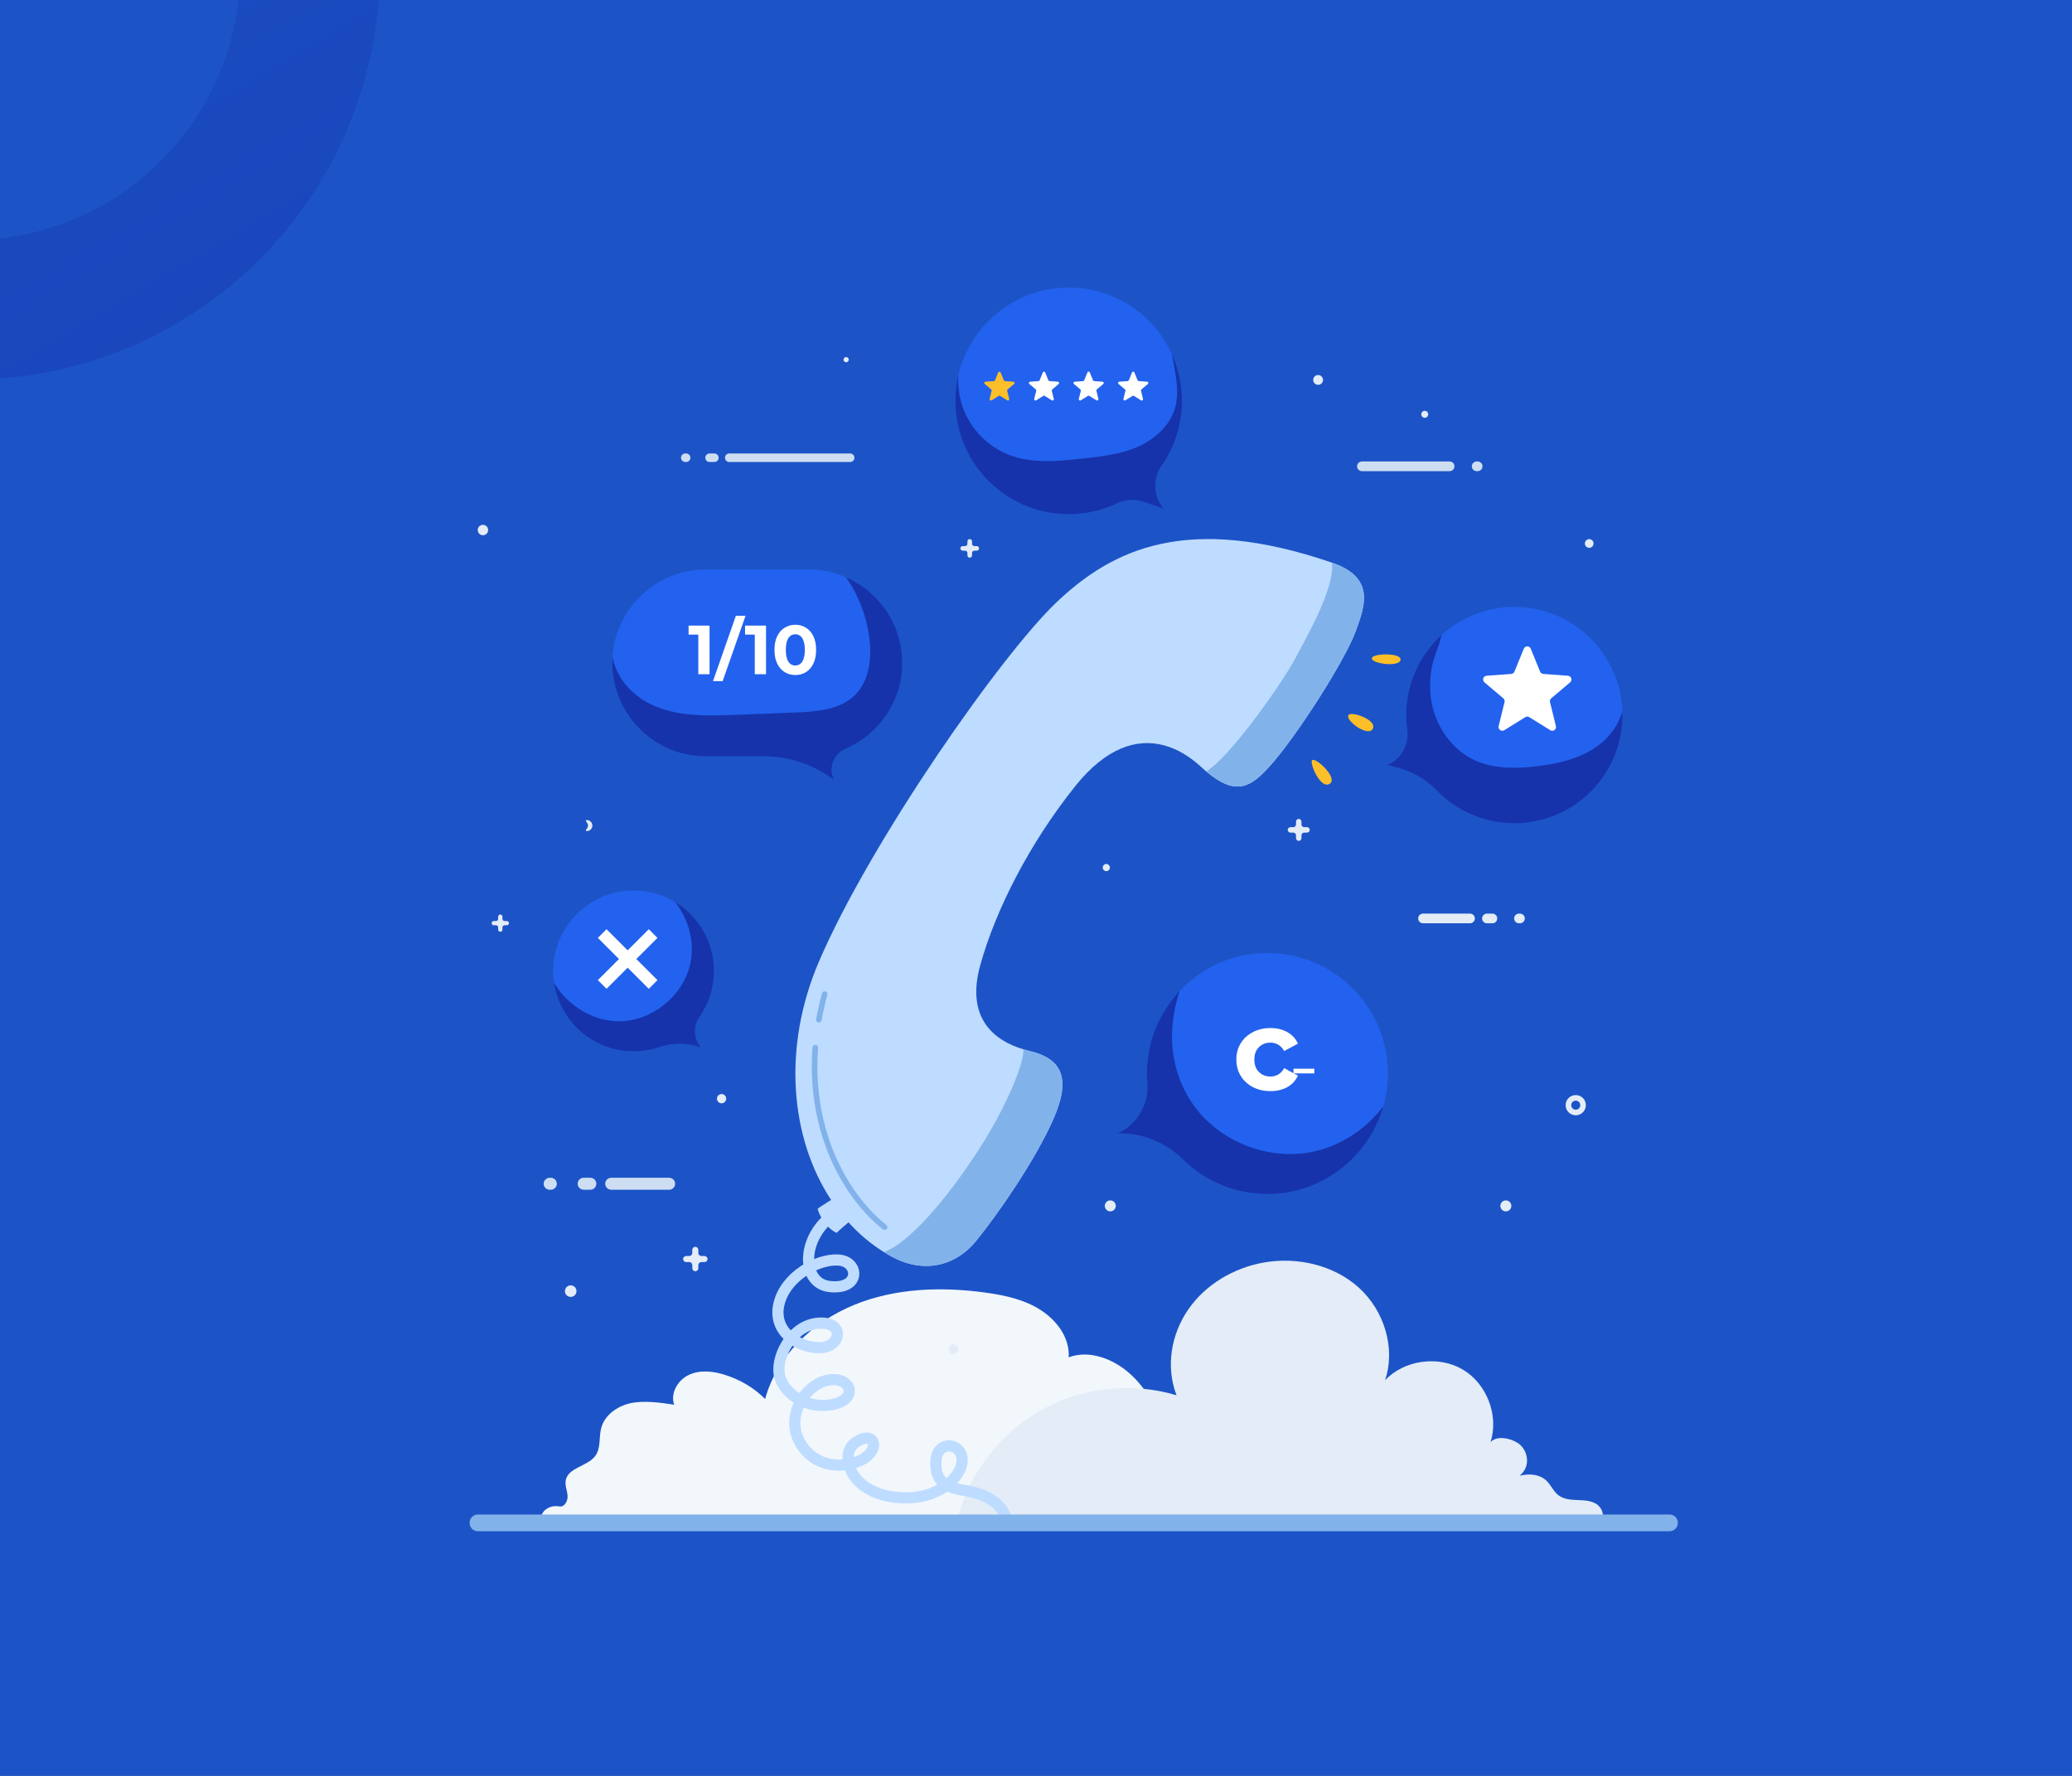 <svg width="371" height="318" viewBox="0 0 371 318" fill="none" xmlns="http://www.w3.org/2000/svg">
<rect x="0" y="0" width="371" height="318" fill="#808080" stroke="none"/>
<g clip-path="url(#clip0_4849_6048)">
<rect width="381" height="318" fill="#1C54C7"/>
<path d="M97.844 270.207C98.585 269.733 99.302 269.603 100.169 269.75C101.083 269.905 101.695 268.758 101.627 267.834C101.559 266.91 101.132 266.002 101.296 265.089C101.719 262.737 105.271 262.597 106.637 260.636C107.601 259.252 107.217 257.363 107.642 255.731C108.254 253.38 110.551 251.774 112.926 251.26C115.3 250.745 118.314 251.165 120.715 251.537C119.97 249.48 121.38 247.101 123.366 246.184C125.352 245.266 127.692 245.521 129.778 246.181C132.526 247.05 134.967 248.472 136.999 250.516C139.107 242.792 145.515 236.699 152.925 233.666C160.334 230.633 168.633 230.369 176.562 231.476C180.009 231.958 183.512 232.726 186.42 234.638C189.328 236.55 191.532 239.568 191.358 243.043C195.131 241.657 199.442 243.364 202.415 246.069C206.098 249.42 208.326 254.319 208.431 259.297C208.536 264.276 206.516 269.264 202.977 272.768L96.888 272.493C96.706 271.634 97.104 270.68 97.844 270.207Z" fill="#F2F7FC"/>
<path d="M285.916 269.362C284.924 268.695 283.655 268.65 282.459 268.608C281.264 268.567 279.987 268.476 279.039 267.746C278.122 267.039 277.689 265.86 276.835 265.079C275.874 264.199 274.476 263.93 273.18 264.068C272.817 264.107 272.458 264.172 272.101 264.252C272.624 263.821 273.04 263.263 273.252 262.617C273.767 261.053 273.072 259.179 271.662 258.328C270.253 257.477 268.032 257.044 266.888 258.227C268.402 253.446 266.216 247.759 261.89 245.223C257.564 242.686 251.427 243.506 247.995 247.162C249.954 241.41 247.825 234.67 243.321 230.591C238.817 226.512 232.29 225.021 226.305 226.073C220.936 227.018 215.866 229.984 212.77 234.471C209.674 238.957 208.7 244.757 210.662 249.843C202.471 247.379 193.274 248.477 185.893 252.801C178.511 257.124 173.055 264.61 171.197 272.96L286.587 272.442C287.409 271.572 286.909 270.03 285.916 269.362Z" fill="#E3ECF7"/>
<path d="M152.813 215.666C143.365 218.816 142.709 229.636 148.442 230.36C154.174 231.083 153.896 225.851 150.112 225.629C146.327 225.406 140.65 228.579 139.481 233.477C138.312 238.375 142.82 241.324 146.716 241.324C150.612 241.324 151.391 236.705 146.716 236.928C142.041 237.15 139.202 242.382 139.481 245.721C139.759 249.061 144.045 252.456 148.998 251.51C153.952 250.564 152.338 246.223 148.108 247.169C143.878 248.115 140.26 254.126 143.655 258.968C147.05 263.81 153.284 262.586 155.399 260.637C157.514 258.689 156.123 256.241 153.173 258.3C150.223 260.359 152.06 266.982 159.852 268.04C167.643 269.097 171.347 264.803 172.04 262.752C173.466 258.535 167.868 257.306 167.588 261.528C167.308 265.739 169.926 266.426 172.931 266.926C175.936 267.427 180.31 268.985 180.31 273.438" stroke="#BEDCFF" stroke-width="2" stroke-miterlimit="10"/>
<path d="M153.085 217.79L151.163 219.518L149.779 220.765C147.216 219.483 146.393 216.469 146.393 216.469C146.782 216.148 147.451 215.719 148.137 215.302C149.321 214.587 150.562 213.906 150.562 213.906C151.266 214.404 152.919 217.378 153.085 217.79Z" fill="#BEDCFF"/>
<path d="M153.085 217.79L151.163 219.518C150.031 218.374 148.692 216.646 148.137 215.302C149.321 214.587 150.562 213.906 150.562 213.906C151.266 214.404 152.919 217.378 153.085 217.79Z" fill="#BEDCFF"/>
<path d="M242.769 112.971C240.898 118.159 232.175 131.841 227.365 137.184C223.944 140.988 221.29 142.618 215.976 138.139C215.667 137.882 215.353 137.601 215.027 137.298C213.048 135.474 210.817 134.101 208.42 133.466C203.592 132.167 198.09 133.838 192.576 140.713C184.322 151.003 178.207 163.044 175.49 172.945C172.945 182.229 177.898 186.307 183.246 187.903C183.607 188.006 183.961 188.103 184.322 188.189C190.053 189.551 191.895 192.948 188.595 200.424C185.294 207.9 178.596 217.51 174.809 222.172C171.795 225.878 167.539 227.434 163.072 226.353C161.922 226.073 160.755 225.621 159.6 224.986C159.148 224.74 158.702 224.477 158.267 224.202C155.905 222.738 153.771 220.93 151.901 218.854C151.312 218.208 150.751 217.538 150.213 216.841C149.733 216.211 149.27 215.559 148.829 214.89C141.536 203.845 139.992 187.623 146.667 172.11C155.905 150.649 179.357 117.101 189.31 107.72C199.257 98.339 212.59 91.876 238.479 100.748C238.484 100.753 238.484 100.753 238.49 100.753C246.332 103.442 244.37 108.521 242.769 112.971Z" fill="#BEDCFF"/>
<path d="M188.595 200.424C185.294 207.9 178.596 217.51 174.809 222.172C171.795 225.878 167.539 227.434 163.072 226.353C161.922 226.073 160.755 225.621 159.6 224.986C159.148 224.74 158.702 224.477 158.267 224.202C162.786 222.578 169.438 214.804 175.067 206.139C175.473 205.515 175.862 204.892 176.245 204.28V204.274C180.97 196.58 183.366 189.985 183.246 187.903C183.607 188.006 183.961 188.103 184.322 188.189C190.053 189.551 191.895 192.948 188.595 200.424Z" fill="#82B2EA"/>
<path d="M242.77 112.971C240.9 118.159 232.177 131.841 227.366 137.184C223.946 140.988 221.291 142.618 215.978 138.139C220.634 135.285 230.123 121.357 231.713 118.279C233.218 115.368 239.126 105.438 238.48 100.748C238.486 100.753 238.486 100.753 238.491 100.753C246.334 103.442 244.372 108.521 242.77 112.971Z" fill="#82B2EA"/>
<path d="M248.506 192.817C248.46 194.63 248.18 196.397 247.7 198.079C245.24 206.751 237.426 213.3 228.086 213.786C221.754 214.112 215.976 211.71 211.835 207.643C208.809 204.68 204.8 202.958 200.584 202.958C200.389 202.958 200.195 202.964 200 202.97C203.587 201.442 205.72 197.782 205.423 193.898C205.314 192.491 205.337 191.043 205.52 189.568C206.087 184.912 208.157 180.702 211.229 177.447C214.695 173.763 219.443 171.292 224.722 170.766C237.827 169.462 248.844 179.901 248.506 192.817Z" fill="#2362EE"/>
<path d="M247.7 198.079C245.24 206.751 237.426 213.3 228.086 213.786C221.754 214.112 215.976 211.71 211.835 207.643C208.809 204.68 204.8 202.958 200.584 202.958C200.389 202.958 200.195 202.964 200 202.97C203.587 201.442 205.72 197.782 205.423 193.898C205.314 192.491 205.337 191.043 205.52 189.568C206.087 184.912 208.157 180.702 211.229 177.447C209.953 181.217 209.501 185.335 210.136 189.15C210.697 192.496 212.035 195.722 214.1 198.422C218.768 204.514 226.959 207.694 234.515 206.344C239.749 205.406 244.514 202.323 247.7 198.079Z" fill="#1633AB"/>
<path d="M227.489 195.379C226.307 195.379 225.254 195.141 224.33 194.665C223.406 194.176 222.679 193.504 222.149 192.648C221.633 191.792 221.375 190.82 221.375 189.733C221.375 188.633 221.633 187.661 222.149 186.819C222.679 185.963 223.406 185.297 224.33 184.822C225.254 184.333 226.307 184.088 227.489 184.088C228.644 184.088 229.649 184.333 230.505 184.822C231.361 185.297 231.993 185.983 232.4 186.88L229.934 188.205C229.649 187.689 229.289 187.308 228.854 187.064C228.433 186.819 227.971 186.697 227.468 186.697C226.925 186.697 226.436 186.819 226.001 187.064C225.566 187.308 225.22 187.655 224.962 188.103C224.717 188.551 224.595 189.095 224.595 189.733C224.595 190.372 224.717 190.915 224.962 191.364C225.22 191.812 225.566 192.159 226.001 192.403C226.436 192.648 226.925 192.77 227.468 192.77C227.971 192.77 228.433 192.654 228.854 192.424C229.289 192.179 229.649 191.792 229.934 191.262L232.4 192.607C231.993 193.49 231.361 194.176 230.505 194.665C229.649 195.141 228.644 195.379 227.489 195.379Z" fill="white"/>
<path d="M235.333 191.371H231.601V192.209H235.333V191.371Z" fill="white"/>
<path d="M124.448 184.659C124.448 185.695 124.809 186.724 125.529 187.554C123.11 186.747 120.484 186.684 118.071 187.502C116.623 187.994 115.068 188.263 113.449 188.263C106.184 188.263 100.178 182.886 99.189 175.896C99.052 174.935 99.011 173.946 99.074 172.939C99.515 165.766 105.355 159.932 112.528 159.486C115.588 159.297 118.459 160.063 120.868 161.511C125.055 164.033 127.852 168.615 127.852 173.86C127.852 176.926 126.891 179.769 125.255 182.103C124.717 182.875 124.448 183.767 124.448 184.659Z" fill="#2362EE"/>
<path d="M117.721 167.944L116.168 166.39L112.385 170.173L108.603 166.39L107.049 167.944L110.831 171.726L107.049 175.508L108.603 177.062L112.385 173.279L116.168 177.062L117.721 175.508L113.938 171.726L117.721 167.944Z" fill="white"/>
<path d="M161.562 118.708C161.562 125.589 157.352 131.533 151.386 134.095C149.836 134.764 148.903 136.257 148.903 137.819C148.903 138.419 149.041 139.026 149.327 139.598L147.822 138.648C144.522 136.555 140.689 135.445 136.777 135.445H126.367C121.762 135.445 117.581 133.563 114.543 130.532C111.512 127.494 109.63 123.313 109.63 118.708C109.63 118.342 109.641 117.976 109.67 117.616C110.236 108.916 117.523 101.977 126.367 101.977H144.825C147.193 101.977 149.453 102.475 151.495 103.379C153.428 104.22 155.173 105.421 156.643 106.891C159.68 109.922 161.562 114.109 161.562 118.708Z" fill="#2362EE"/>
<path d="M161.562 118.708C161.562 125.59 157.352 131.533 151.386 134.095C149.836 134.764 148.903 136.257 148.903 137.819C148.903 138.42 149.041 139.026 149.327 139.598L147.822 138.648C144.522 136.555 140.689 135.445 136.777 135.445H126.367C121.762 135.445 117.581 133.563 114.543 130.532C111.512 127.494 109.63 123.313 109.63 118.708C109.63 118.342 109.641 117.976 109.67 117.616C110.11 119.91 111.22 121.912 112.976 123.622C114.172 124.777 115.573 125.721 117.1 126.379C121.688 128.358 126.864 128.192 131.852 127.998L142.388 127.586C146.232 127.431 150.465 127.117 153.165 124.383C155.567 121.946 156.071 118.188 155.722 114.784C155.304 110.706 153.823 106.748 151.495 103.379C153.428 104.22 155.173 105.421 156.643 106.891C159.68 109.922 161.562 114.11 161.562 118.708Z" fill="#1633AB"/>
<path d="M288.975 135.645C284.502 146.079 272.238 150.38 262.314 145.289C260.381 144.3 258.682 143.024 257.246 141.543C254.861 139.083 251.681 137.55 248.294 137.029C250.582 136.109 252.018 133.895 252.018 131.481C252.018 131.207 252.001 130.932 251.961 130.652C251.44 126.859 252.035 122.878 253.917 119.217C255.01 117.084 256.44 115.242 258.116 113.72C264.23 108.161 273.56 106.891 281.19 111.49C286.91 114.939 290.274 121.054 290.497 127.431C290.6 130.188 290.113 132.991 288.975 135.645Z" fill="#2362EE"/>
<path d="M206.858 87.014C206.858 88.467 207.362 89.914 208.374 91.081L204.57 89.811C203.072 89.313 201.453 89.456 200.029 90.131C197.398 91.378 194.458 92.082 191.357 92.082C179.671 92.082 170.296 82.209 171.114 70.352C171.189 69.282 171.349 68.229 171.589 67.211C173.562 58.694 180.981 52.168 189.916 51.55C198.736 50.944 206.458 55.971 209.839 63.402C211 65.959 211.646 68.801 211.646 71.793C211.646 76.1 210.296 80.098 208.002 83.382C207.236 84.48 206.858 85.75 206.858 87.014Z" fill="#2362EE"/>
<path d="M206.858 87.014C206.858 88.467 207.362 89.914 208.374 91.081L204.57 89.811C203.072 89.313 201.453 89.456 200.029 90.131C197.398 91.378 194.458 92.082 191.357 92.082C179.671 92.082 170.296 82.209 171.114 70.351C171.189 69.282 171.349 68.229 171.589 67.211C171.457 69.516 171.864 71.85 172.802 73.955C174.329 77.381 177.246 80.15 180.724 81.471C184.865 83.05 189.458 82.592 193.857 82.112C197.192 81.746 200.584 81.362 203.667 80.024C206.75 78.685 209.53 76.214 210.422 72.948C211.103 70.46 210.645 67.823 210.182 65.289C210.067 64.66 209.953 64.031 209.839 63.402C211 65.959 211.646 68.801 211.646 71.793C211.646 76.1 210.296 80.098 208.002 83.382C207.236 84.48 206.858 85.75 206.858 87.014Z" fill="#1633AB"/>
<path d="M179.165 66.696L179.736 68.099C179.769 68.18 179.845 68.235 179.933 68.242L181.443 68.352C181.65 68.367 181.733 68.625 181.576 68.758L180.418 69.735C180.351 69.792 180.322 69.881 180.343 69.967L180.705 71.437C180.754 71.638 180.535 71.798 180.359 71.688L179.072 70.89C178.998 70.844 178.904 70.844 178.829 70.89L177.543 71.688C177.367 71.798 177.148 71.638 177.197 71.437L177.559 69.967C177.58 69.881 177.551 69.792 177.483 69.735L176.326 68.758C176.168 68.625 176.252 68.367 176.458 68.352L177.969 68.242C178.056 68.235 178.132 68.18 178.165 68.099L178.737 66.696C178.816 66.504 179.087 66.504 179.165 66.696Z" fill="#FCBF29"/>
<path d="M187.15 66.696L187.721 68.099C187.754 68.18 187.83 68.235 187.918 68.242L189.428 68.352C189.634 68.367 189.718 68.625 189.56 68.758L188.403 69.735C188.336 69.792 188.307 69.881 188.327 69.967L188.689 71.437C188.739 71.638 188.519 71.798 188.344 71.688L187.057 70.89C186.983 70.844 186.888 70.844 186.814 70.89L185.527 71.688C185.351 71.798 185.132 71.638 185.181 71.437L185.543 69.967C185.564 69.881 185.535 69.792 185.468 69.735L184.311 68.758C184.153 68.625 184.236 68.367 184.443 68.352L185.953 68.242C186.04 68.235 186.116 68.18 186.15 68.099L186.721 66.696C186.801 66.504 187.072 66.504 187.15 66.696Z" fill="white"/>
<path d="M195.135 66.696L195.706 68.099C195.739 68.18 195.815 68.235 195.903 68.242L197.413 68.352C197.62 68.367 197.703 68.625 197.545 68.758L196.388 69.735C196.321 69.792 196.292 69.881 196.313 69.967L196.675 71.437C196.724 71.638 196.505 71.798 196.329 71.688L195.043 70.89C194.968 70.844 194.874 70.844 194.8 70.89L193.513 71.688C193.337 71.798 193.117 71.638 193.167 71.437L193.529 69.967C193.55 69.881 193.521 69.792 193.454 69.735L192.297 68.758C192.139 68.625 192.222 68.367 192.429 68.352L193.939 68.242C194.026 68.235 194.102 68.18 194.136 68.099L194.707 66.696C194.786 66.504 195.057 66.504 195.135 66.696Z" fill="white"/>
<path d="M203.12 66.696L203.692 68.099C203.725 68.18 203.801 68.235 203.888 68.242L205.398 68.352C205.605 68.367 205.688 68.625 205.531 68.758L204.373 69.735C204.306 69.792 204.277 69.881 204.298 69.967L204.66 71.437C204.709 71.638 204.49 71.798 204.314 71.688L203.028 70.89C202.954 70.844 202.859 70.844 202.785 70.89L201.498 71.688C201.322 71.798 201.103 71.638 201.152 71.437L201.515 69.967C201.536 69.881 201.507 69.792 201.439 69.735L200.282 68.758C200.124 68.625 200.208 68.367 200.414 68.352L201.925 68.242C202.012 68.235 202.088 68.18 202.121 68.099L202.693 66.696C202.771 66.504 203.042 66.504 203.12 66.696Z" fill="white"/>
<path d="M198.729 155.352C198.729 155.706 198.442 155.992 198.088 155.992C197.734 155.992 197.447 155.706 197.447 155.352C197.447 154.998 197.734 154.711 198.088 154.711C198.442 154.711 198.729 154.998 198.729 155.352Z" fill="#E3ECF7"/>
<path d="M199.787 215.932C199.787 216.475 199.347 216.916 198.804 216.916C198.261 216.916 197.821 216.475 197.821 215.932C197.821 215.39 198.261 214.949 198.804 214.949C199.347 214.949 199.787 215.389 199.787 215.932Z" fill="#E3ECF7"/>
<path d="M171.583 241.6C171.583 242.086 171.189 242.48 170.703 242.48C170.217 242.48 169.824 242.086 169.824 241.6C169.824 241.115 170.218 240.72 170.703 240.72C171.19 240.72 171.583 241.115 171.583 241.6Z" fill="#E3ECF7"/>
<path d="M129.2 197.561C129.658 197.561 130.029 197.191 130.029 196.733C130.029 196.276 129.658 195.905 129.2 195.905C128.743 195.905 128.372 196.276 128.372 196.733C128.372 197.191 128.743 197.561 129.2 197.561Z" fill="#E3ECF7"/>
<path d="M103.222 231.198C103.222 231.77 102.759 232.234 102.187 232.234C101.616 232.234 101.152 231.77 101.152 231.198C101.152 230.626 101.616 230.164 102.187 230.164C102.759 230.164 103.222 230.627 103.222 231.198Z" fill="#E3ECF7"/>
<path d="M106.068 147.829C106.068 148.372 105.627 148.812 105.084 148.812C104.541 148.812 105.292 148.372 105.292 147.829C105.292 147.286 104.541 146.846 105.084 146.846C105.628 146.846 106.068 147.286 106.068 147.829Z" fill="#E3ECF7"/>
<path d="M87.403 94.911C87.403 95.426 86.986 95.843 86.471 95.843C85.957 95.843 85.54 95.426 85.54 94.911C85.54 94.397 85.957 93.98 86.471 93.98C86.986 93.98 87.403 94.397 87.403 94.911Z" fill="#E3ECF7"/>
<path d="M151.97 64.408C151.97 64.665 151.761 64.874 151.505 64.874C151.247 64.874 151.039 64.665 151.039 64.408C151.039 64.151 151.248 63.942 151.505 63.942C151.761 63.942 151.97 64.15 151.97 64.408Z" fill="#E3ECF7"/>
<path d="M236.892 68.03C236.892 68.516 236.498 68.91 236.012 68.91C235.526 68.91 235.132 68.516 235.132 68.03C235.132 67.545 235.526 67.15 236.012 67.15C236.498 67.15 236.892 67.545 236.892 68.03Z" fill="#E3ECF7"/>
<path d="M255.729 74.189C255.729 74.532 255.451 74.81 255.108 74.81C254.765 74.81 254.487 74.532 254.487 74.189C254.487 73.845 254.765 73.567 255.108 73.567C255.451 73.567 255.729 73.846 255.729 74.189Z" fill="#E3ECF7"/>
<path d="M284.554 98.097C284.983 98.097 285.33 97.749 285.33 97.321C285.33 96.892 284.983 96.544 284.554 96.544C284.125 96.544 283.778 96.892 283.778 97.321C283.778 97.749 284.125 98.097 284.554 98.097Z" fill="#E3ECF7"/>
<path d="M234.002 148.117H233.518C233.25 148.117 233.033 147.9 233.033 147.632V147.148C233.033 146.912 232.875 146.695 232.644 146.649C232.332 146.587 232.057 146.826 232.057 147.127V147.632C232.057 147.9 231.84 148.117 231.572 148.117H231.088C230.852 148.117 230.635 148.275 230.588 148.507C230.527 148.818 230.766 149.093 231.067 149.093H231.572C231.839 149.093 232.057 149.31 232.057 149.578V150.062C232.057 150.298 232.215 150.516 232.446 150.562C232.757 150.624 233.033 150.384 233.033 150.084V149.579C233.033 149.31 233.25 149.094 233.518 149.094H234.023C234.324 149.094 234.563 148.818 234.501 148.507C234.456 148.276 234.238 148.117 234.002 148.117Z" fill="#E3ECF7"/>
<path d="M126.119 224.906H125.581C125.283 224.906 125.041 224.665 125.041 224.367V223.829C125.041 223.567 124.866 223.325 124.608 223.274C124.263 223.205 123.956 223.471 123.956 223.805V224.367C123.956 224.665 123.715 224.906 123.417 224.906H122.879C122.617 224.906 122.375 225.082 122.324 225.339C122.255 225.685 122.521 225.991 122.855 225.991H123.417C123.715 225.991 123.956 226.232 123.956 226.53V227.068C123.956 227.331 124.132 227.573 124.389 227.623C124.735 227.692 125.041 227.426 125.041 227.092V226.53C125.041 226.232 125.283 225.991 125.581 225.991H126.143C126.477 225.991 126.743 225.685 126.674 225.339C126.623 225.082 126.381 224.906 126.119 224.906Z" fill="#E3ECF7"/>
<path d="M174.87 97.782H174.459C174.232 97.782 174.048 97.598 174.048 97.371V96.961C174.048 96.761 173.914 96.576 173.718 96.537C173.454 96.485 173.22 96.688 173.22 96.943V97.371C173.22 97.598 173.036 97.782 172.809 97.782H172.399C172.198 97.782 172.014 97.916 171.975 98.113C171.922 98.377 172.125 98.611 172.38 98.611H172.809C173.036 98.611 173.22 98.795 173.22 99.022V99.432C173.22 99.632 173.354 99.817 173.551 99.856C173.814 99.908 174.048 99.705 174.048 99.45V99.022C174.048 98.795 174.232 98.611 174.459 98.611H174.888C175.143 98.611 175.346 98.377 175.293 98.113C175.254 97.916 175.07 97.782 174.87 97.782Z" fill="#E3ECF7"/>
<path d="M109.437 213.039H119.816C120.404 213.039 120.885 212.558 120.885 211.97C120.885 211.382 120.404 210.901 119.816 210.901H109.437C108.849 210.901 108.368 211.382 108.368 211.97C108.368 212.558 108.849 213.039 109.437 213.039Z" fill="#CEDEF2"/>
<path d="M104.501 213.039H105.706C106.294 213.039 106.775 212.558 106.775 211.97C106.775 211.382 106.294 210.901 105.706 210.901H104.501C103.913 210.901 103.432 211.382 103.432 211.97C103.432 212.558 103.913 213.039 104.501 213.039Z" fill="#CEDEF2"/>
<path d="M98.416 213.039H98.631C99.219 213.039 99.7 212.558 99.7 211.97C99.7 211.382 99.219 210.901 98.631 210.901H98.416C97.828 210.901 97.347 211.382 97.347 211.97C97.347 212.558 97.828 213.039 98.416 213.039Z" fill="#CEDEF2"/>
<path d="M263.215 165.331H254.796C254.319 165.331 253.929 164.941 253.929 164.464C253.929 163.987 254.319 163.597 254.796 163.597H263.215C263.692 163.597 264.082 163.987 264.082 164.464C264.082 164.941 263.692 165.331 263.215 165.331Z" fill="#E3ECF7"/>
<path d="M267.22 165.331H266.243C265.766 165.331 265.375 164.941 265.375 164.464C265.375 163.987 265.766 163.597 266.243 163.597H267.22C267.697 163.597 268.087 163.987 268.087 164.464C268.087 164.941 267.697 165.331 267.22 165.331Z" fill="#E3ECF7"/>
<path d="M272.156 165.331H271.981C271.504 165.331 271.114 164.941 271.114 164.464C271.114 163.987 271.504 163.597 271.981 163.597H272.156C272.633 163.597 273.023 163.987 273.023 164.464C273.023 164.941 272.633 165.331 272.156 165.331Z" fill="#E3ECF7"/>
<path d="M259.559 84.368H243.861C243.384 84.368 242.994 83.978 242.994 83.501C242.994 83.024 243.384 82.634 243.861 82.634H259.559C260.036 82.634 260.426 83.024 260.426 83.501C260.426 83.978 260.036 84.368 259.559 84.368Z" fill="#CEDEF2"/>
<path d="M264.579 84.368H264.405C263.928 84.368 263.538 83.978 263.538 83.501C263.538 83.024 263.928 82.634 264.405 82.634H264.579C265.056 82.634 265.446 83.024 265.446 83.501C265.446 83.978 265.056 84.368 264.579 84.368Z" fill="#CEDEF2"/>
<path d="M130.576 82.73H152.228C152.647 82.73 152.991 82.386 152.991 81.966C152.991 81.546 152.647 81.202 152.228 81.202H130.576C130.156 81.202 129.812 81.546 129.812 81.966C129.812 82.386 130.156 82.73 130.576 82.73Z" fill="#CEDEF2"/>
<path d="M127.049 82.73H127.91C128.33 82.73 128.674 82.386 128.674 81.966C128.674 81.546 128.33 81.202 127.91 81.202H127.049C126.629 81.202 126.286 81.546 126.286 81.966C126.286 82.386 126.629 82.73 127.049 82.73Z" fill="#CEDEF2"/>
<path d="M122.702 82.73H122.856C123.276 82.73 123.62 82.386 123.62 81.966C123.62 81.546 123.276 81.202 122.856 81.202H122.702C122.282 81.202 121.938 81.546 121.938 81.966C121.938 82.386 122.282 82.73 122.702 82.73Z" fill="#CEDEF2"/>
<path d="M90.725 164.92H90.344C90.134 164.92 89.963 164.749 89.963 164.539V164.158C89.963 163.973 89.839 163.801 89.656 163.765C89.412 163.717 89.195 163.905 89.195 164.142V164.539C89.195 164.75 89.024 164.921 88.814 164.921H88.433C88.248 164.921 88.076 165.045 88.04 165.227C87.992 165.472 88.18 165.688 88.417 165.688H88.814C89.025 165.688 89.196 165.859 89.196 166.07V166.45C89.196 166.636 89.32 166.807 89.502 166.843C89.747 166.892 89.963 166.704 89.963 166.467V166.069C89.963 165.859 90.135 165.688 90.345 165.688H90.743C90.979 165.688 91.168 165.471 91.119 165.227C91.082 165.045 90.911 164.92 90.725 164.92Z" fill="#E3ECF7"/>
<path d="M85.577 272.696H298.927" stroke="#82B2EA" stroke-width="3" stroke-miterlimit="10" stroke-linecap="round" stroke-linejoin="round"/>
<path d="M274.089 116.163L275.76 120.261C275.856 120.499 276.079 120.661 276.335 120.679L280.749 121.002C281.352 121.046 281.597 121.8 281.135 122.19L277.754 125.045C277.558 125.21 277.473 125.472 277.534 125.721L278.592 130.019C278.736 130.606 278.095 131.072 277.582 130.753L273.821 128.419C273.603 128.284 273.328 128.284 273.11 128.419L269.349 130.753C268.835 131.072 268.194 130.606 268.338 130.019L269.396 125.721C269.457 125.472 269.372 125.21 269.176 125.045L265.794 122.19C265.333 121.799 265.578 121.046 266.18 121.002L270.595 120.679C270.85 120.661 271.073 120.499 271.17 120.261L272.841 116.163C273.068 115.604 273.861 115.604 274.089 116.163Z" fill="white"/>
<path d="M125.035 120.724V112.769L125.905 113.639H123.295V112.023H127.048V120.724H125.035ZM127.665 121.967L131.767 110.258H133.495L129.393 121.967H127.665ZM135.146 120.724V112.769L136.016 113.639H133.406V112.023H137.16V120.724H135.146ZM142.4 120.873C141.688 120.873 141.05 120.699 140.486 120.351C139.923 119.995 139.479 119.481 139.156 118.81C138.833 118.138 138.671 117.326 138.671 116.373C138.671 115.42 138.833 114.608 139.156 113.937C139.479 113.266 139.923 112.756 140.486 112.408C141.05 112.052 141.688 111.874 142.4 111.874C143.121 111.874 143.759 112.052 144.315 112.408C144.878 112.756 145.321 113.266 145.645 113.937C145.968 114.608 146.129 115.42 146.129 116.373C146.129 117.326 145.968 118.138 145.645 118.81C145.321 119.481 144.878 119.995 144.315 120.351C143.759 120.699 143.121 120.873 142.4 120.873ZM142.4 119.17C142.74 119.17 143.034 119.075 143.283 118.884C143.54 118.694 143.739 118.391 143.88 117.977C144.029 117.562 144.103 117.028 144.103 116.373C144.103 115.719 144.029 115.184 143.88 114.77C143.739 114.355 143.54 114.053 143.283 113.862C143.034 113.672 142.74 113.577 142.4 113.577C142.069 113.577 141.775 113.672 141.518 113.862C141.269 114.053 141.07 114.355 140.921 114.77C140.78 115.184 140.71 115.719 140.71 116.373C140.71 117.028 140.78 117.562 140.921 117.977C141.07 118.391 141.269 118.694 141.518 118.884C141.775 119.075 142.069 119.17 142.4 119.17Z" fill="white"/>
<path d="M288.975 135.645C284.502 146.079 272.238 150.38 262.314 145.289C260.38 144.3 258.681 143.024 257.246 141.543C254.861 139.083 251.68 137.55 248.294 137.029C250.582 136.109 252.018 133.895 252.018 131.481C252.018 131.207 252 130.932 251.96 130.652C251.44 126.859 252.035 122.878 253.917 119.217C255.009 117.084 256.439 115.242 258.115 113.72C258.098 113.801 258.081 113.881 258.064 113.961C257.646 115.82 256.76 117.524 256.393 119.406C256.004 121.448 255.947 123.559 256.302 125.612C257.08 130.103 259.974 134.284 264.121 136.166C267.422 137.659 271.191 137.647 274.789 137.258C278.936 136.812 283.186 135.834 286.469 133.26C288.345 131.79 289.821 129.696 290.496 127.431C290.599 130.188 290.113 132.991 288.975 135.645Z" fill="#1633AB"/>
<path d="M124.448 184.659C124.448 185.695 124.808 186.724 125.529 187.554C123.11 186.747 120.484 186.684 118.07 187.502C116.623 187.994 115.067 188.263 113.448 188.263C106.184 188.263 100.178 182.886 99.189 175.896C100.493 178.373 102.941 180.427 105.309 181.576C107.031 182.411 108.935 182.88 110.852 182.875C116.715 182.852 122.274 178.402 123.579 172.682C124.459 168.803 123.333 164.605 120.867 161.51C125.054 164.033 127.851 168.615 127.851 173.86C127.851 176.926 126.89 179.769 125.255 182.102C124.717 182.875 124.448 183.767 124.448 184.659Z" fill="#1633AB"/>
<path d="M146.618 182.605C146.886 181.106 147.23 179.573 147.655 178.008" stroke="#82B2EA" stroke-miterlimit="10" stroke-linecap="round" stroke-linejoin="round"/>
<path d="M158.396 219.743C151.791 214.523 144.835 203.131 145.984 187.597" stroke="#82B2EA" stroke-miterlimit="10" stroke-linecap="round" stroke-linejoin="round"/>
<path d="M283.454 197.898C283.454 198.622 282.868 199.209 282.144 199.209C281.42 199.209 280.833 198.622 280.833 197.898C280.833 197.175 281.42 196.588 282.144 196.588C282.868 196.588 283.454 197.174 283.454 197.898Z" stroke="#E3ECF7" stroke-miterlimit="10"/>
<path d="M269.63 216.916C270.173 216.916 270.613 216.475 270.613 215.932C270.613 215.389 270.173 214.949 269.63 214.949C269.087 214.949 268.646 215.389 268.646 215.932C268.646 216.475 269.087 216.916 269.63 216.916Z" fill="#E3ECF7"/>
<path d="M234.966 136.11C235.675 135.634 239.649 139.347 238.085 140.35C236.425 141.416 234.387 136.497 234.966 136.11Z" fill="#FCBF29"/>
<path d="M241.461 128.031C241.968 127.298 246.652 128.931 245.797 130.505C244.956 132.055 240.796 128.994 241.461 128.031Z" fill="#FCBF29"/>
<path d="M245.694 117.73C245.018 118.739 250.347 119.57 250.755 118.236C251.163 116.903 246.211 116.957 245.694 117.73Z" fill="#FCBF29"/>
<circle opacity="0.44" cx="-5.5" cy="-5.5" r="61" stroke="url(#paint0_linear_4849_6048)" stroke-width="25"/>
</g>
<defs>
<linearGradient id="paint0_linear_4849_6048" x1="-39.733" y1="-69.938" x2="41.822" y2="68" gradientUnits="userSpaceOnUse">
<stop stop-color="#1C54C7"/>
<stop offset="1" stop-color="#1633AB"/>
</linearGradient>
<clipPath id="clip0_4849_6048">
<rect width="381" height="318" fill="white"/>
</clipPath>
</defs>
</svg>
